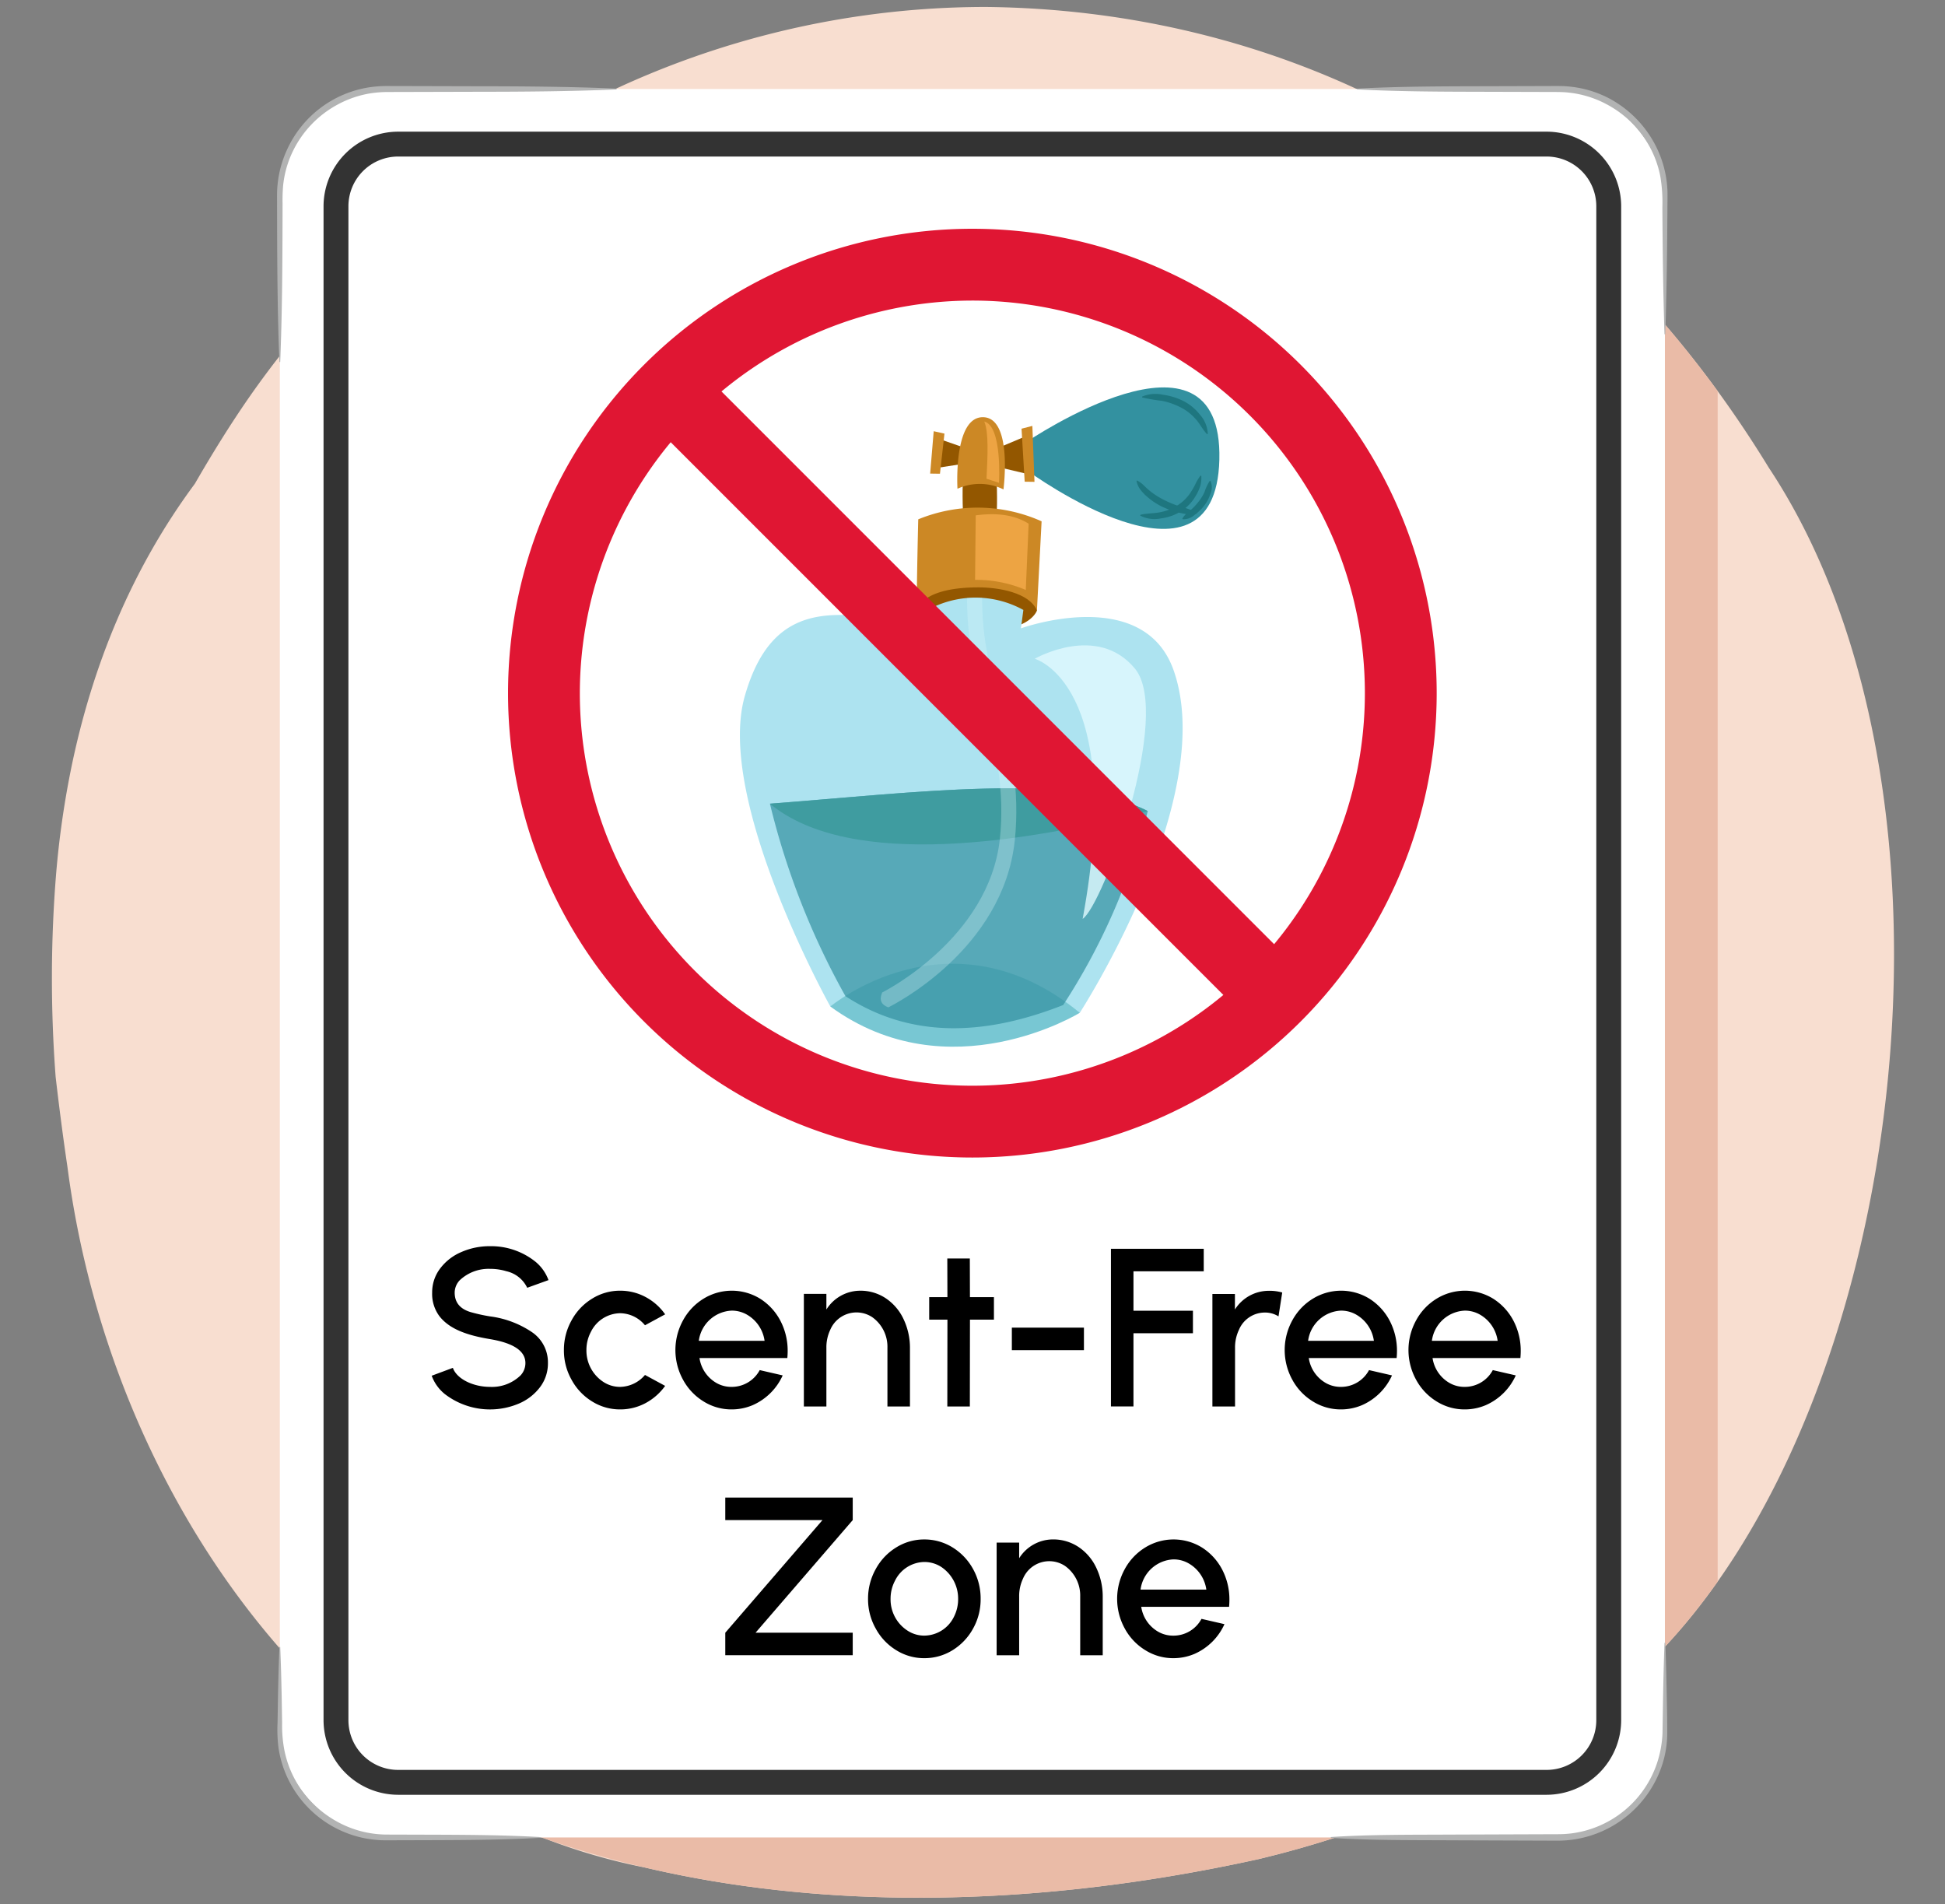 <svg xmlns="http://www.w3.org/2000/svg" xmlns:xlink="http://www.w3.org/1999/xlink" width="380" height="372" viewBox="0 0 380 372"><rect x="0" y="0" width="380" height="372" fill="#808080" stroke="none"/><defs><style>.cls-1,.cls-22{fill:none;}.cls-2{fill:#f8ded0;}.cls-3{clip-path:url(#clip-path);}.cls-4{fill:#eabba7;}.cls-5{fill:#fff;}.cls-6{fill:#b2b3b3;}.cls-7{fill:#935700;}.cls-8{fill:#cc8825;}.cls-9{fill:#ade3f0;}.cls-10{fill:#78c7d3;}.cls-11,.cls-14{fill:#3391a0;}.cls-11{opacity:0.7;}.cls-12{fill:#3f9ca0;}.cls-13{fill:#eda443;}.cls-15{fill:#1e767f;}.cls-16{fill:#e1faff;opacity:0.8;}.cls-17{opacity:0.3;}.cls-18{clip-path:url(#clip-path-2);}.cls-19{fill:#dcf9fc;}.cls-20{fill:#333;}.cls-21{fill:#e01633;}.cls-22{stroke:#e01633;stroke-miterlimit:10;stroke-width:14.028px;}</style><clipPath id="clip-path"><path class="cls-1" d="M345.6,91.4C305.7,26.18,247.04,1.905,192.544,1.358a171.814,171.814,0,0,0-92.507,27.114A179.7,179.7,0,0,0,48.823,77.4C45.1,82.744,41.564,88.44,38.062,94.509c-12.342,16.642-20.108,35.686-24.2,55.8a177.108,177.108,0,0,0-2.9,20.428c-.522,6.436-.8,12.995-.818,19.621s.22,13.317.728,20.018c4.026,34.629,11.223,74.293,30.275,103.762a98.091,98.091,0,0,0,13.1,16.282c53.35,43.248,126.157,47.207,191.647,32.753q8.048-1.917,16.129-4.574A192.5,192.5,0,0,0,310,334.906C370.279,293.933,390.674,159.363,345.6,91.4Z"/></clipPath><clipPath id="clip-path-2"><path class="cls-1" d="M210.96,197.848l-48.733-1.228s-22.493-40.352-16.722-60.613,19.541-16.678,36.771-13.092c0,0-.161.817,0-4.289a19.338,19.338,0,0,1,17.661.528l-.472,3.593s23.915-8.638,29.835,8.215C238.085,155.964,210.96,197.848,210.96,197.848Z"/></clipPath></defs><g id="Guides_Delete_Me_" data-name="Guides (Delete Me)"><path class="cls-2" d="M345.6,91.4C305.7,26.18,247.04,1.905,192.544,1.358a171.814,171.814,0,0,0-92.507,27.114A179.7,179.7,0,0,0,48.823,77.4C45.1,82.744,41.564,88.44,38.062,94.509c-12.342,16.642-20.108,35.686-24.2,55.8a177.108,177.108,0,0,0-2.9,20.428c-.522,6.436-.8,12.995-.818,19.621s.22,13.317.728,20.018c.671,5.772,1.43,11.683,2.318,17.661,8.356,64.031,51.069,124.578,112.7,136.758q9.695,2.273,19.625,3.639c33.057,4.59,67.631,1.966,100.376-5.261q8.048-1.917,16.129-4.574A192.5,192.5,0,0,0,310,334.906C370.279,293.933,390.674,159.363,345.6,91.4Z"/><g class="cls-3"><rect class="cls-4" x="84.976" y="30.697" width="250.609" height="341.55" rx="20.826"/></g><rect class="cls-5" x="54.668" y="17.39" width="270.609" height="341.55" rx="20.826"/><path class="cls-6" d="M265.144,17.313c8.257-.435,16.514-.45,24.772-.468l12.386-.036c1.037,0,2.049-.02,3.123.014a22.131,22.131,0,0,1,3.162.368,20.957,20.957,0,0,1,5.986,2.13,21.624,21.624,0,0,1,8.8,8.953,21.167,21.167,0,0,1,2.067,5.987,20.764,20.764,0,0,1,.34,3.154c.022,1.071-.007,2.075-.009,3.116-.052,8.257-.148,16.515-.417,24.772H325.2c-.27-8.257-.366-16.515-.418-24.772a30.587,30.587,0,0,0-.4-6.07A20.026,20.026,0,0,0,322.37,28.8a20.431,20.431,0,0,0-8.391-8.382,20.216,20.216,0,0,0-8.608-2.417c-.989-.043-2.042-.027-3.069-.035l-12.386-.035c-8.258-.019-16.515-.033-24.772-.469Z"/><path class="cls-6" d="M54.592,70.729c-.375-9.181-.43-18.362-.456-27.543l-.007-3.443c.007-1.136-.036-2.312.083-3.491A21.088,21.088,0,0,1,55.99,29.44,21.223,21.223,0,0,1,72.179,17.05a23.558,23.558,0,0,1,3.523-.245l3.443.008,13.772.036c9.181.008,18.362.066,27.543.464v.153c-9.181.4-18.362.457-27.543.464l-13.772.036-3.443.009a22.222,22.222,0,0,0-3.337.259,20.2,20.2,0,0,0-6.3,2.137,20.508,20.508,0,0,0-9.024,9.547,19.943,19.943,0,0,0-1.735,6.435,33.226,33.226,0,0,0-.1,3.39L55.2,43.186c-.025,9.181-.08,18.362-.455,27.543Z"/><path class="cls-7" d="M191.372,83.771c-4.246-.061-3.191,17.27-3.191,17.27l6.533.095S195.618,83.833,191.372,83.771Z"/><path class="cls-8" d="M202.588,119.268s-14.922-.239-23.51.068c.085-7.787.238-14.53.322-17.885a30.556,30.556,0,0,1,24.1.388Z"/><path class="cls-7" d="M202.588,119.268s-1.232,3.863-9.628,3.826c-10.271-.046-12.3-1.525-13.882-3.758,0,0,.554-4.593,12.093-4.594C195.041,114.742,201.112,115.742,202.588,119.268Z"/><path class="cls-9" d="M210.96,197.848l-48.733-1.228s-22.493-40.352-16.722-60.613,19.541-16.678,36.771-13.092c0,0-.161.817,0-4.289a19.338,19.338,0,0,1,17.661.528l-.472,3.593s23.915-8.638,29.835,8.215C238.085,155.964,210.96,197.848,210.96,197.848Z"/><path class="cls-10" d="M210.96,197.848s-25.507,15.7-48.733-1.228C162.227,196.62,185.61,177.05,210.96,197.848Z"/><path class="cls-11" d="M150.422,157a147.909,147.909,0,0,0,14.757,37.6c12.6,8.22,26.968,7.872,42.541,1.728a124.517,124.517,0,0,0,16.519-37.885C209.436,150.841,178.954,154.825,150.422,157Z"/><path class="cls-12" d="M224.239,158.442c-23.034,5.959-58.032,11.665-73.817-1.44C178.954,154.825,209.436,150.841,224.239,158.442Z"/><path class="cls-13" d="M190.629,100.672l-.126,12.605a24.641,24.641,0,0,1,9.908,1.972l.558-12.947C198.255,100.6,194.84,100.115,190.629,100.672Z"/><path class="cls-14" d="M200.611,86.29s38.34-26.053,37.618,3.492c-.711,29.092-37.407,2.232-37.407,2.232Z"/><path class="cls-15" d="M222.8,100.566c1.348-.321,2.571-.247,3.806-.49a9.572,9.572,0,0,0,3.4-1.33,8.294,8.294,0,0,0,2.593-2.525,14.363,14.363,0,0,0,.929-1.617,9.379,9.379,0,0,1,1.012-1.693l.16.039a6,6,0,0,1-.212,2.044,9.24,9.24,0,0,1-.877,1.871,8.631,8.631,0,0,1-2.884,3.021,9.6,9.6,0,0,1-3.928,1.386,6.057,6.057,0,0,1-4.031-.545Z"/><path class="cls-15" d="M222.136,93.854a5.512,5.512,0,0,1,1.426,1.059A15.076,15.076,0,0,0,224.776,96a15.8,15.8,0,0,0,2.768,1.726,22.89,22.89,0,0,0,3.065,1.246,12.348,12.348,0,0,1,3.2,1.206l-.023.163a5.515,5.515,0,0,1-1.783.127c-.578-.088-1.153-.2-1.722-.343a17.264,17.264,0,0,1-3.336-1.191,13.232,13.232,0,0,1-2.956-2.015,9.716,9.716,0,0,1-1.228-1.313,4.4,4.4,0,0,1-.713-1.617Z"/><path class="cls-15" d="M223.128,77.479a6.7,6.7,0,0,1,4.062-.37,12.594,12.594,0,0,1,3.968,1.207,9.681,9.681,0,0,1,3.241,2.649,6.035,6.035,0,0,1,1.573,3.788l-.155.054c-.974-1.027-1.444-2.162-2.332-3.065a9.578,9.578,0,0,0-2.942-2.225,13.686,13.686,0,0,0-3.551-1.214,34.942,34.942,0,0,1-3.843-.661Z"/><path class="cls-15" d="M230.989,101.286a6.427,6.427,0,0,1,1.679-1.678,12,12,0,0,0,1.525-1.644,8.645,8.645,0,0,0,1.152-1.884,8.7,8.7,0,0,1,1-2.123l.164.011a3.149,3.149,0,0,1-.045,2.544,7.593,7.593,0,0,1-1.2,2.276,9.11,9.11,0,0,1-1.837,1.765,3.243,3.243,0,0,1-2.369.884Z"/><polygon class="cls-7" points="189.597 87.873 183.149 85.628 182.66 91.461 189.967 90.337 189.597 87.873"/><polygon class="cls-8" points="184.522 84.705 183.642 92.543 181.727 92.515 182.422 84.238 184.522 84.705"/><path class="cls-16" d="M202.156,128.688s17.87,4.873,9.363,50.817c3.957-2.556,17.6-39.971,10.212-48.9S202.156,128.688,202.156,128.688Z"/><polygon class="cls-7" points="194.401 87.748 200.921 85.007 201.214 92.707 193.949 90.982 194.401 87.748"/><path class="cls-8" d="M192.063,81.5c-5.843-.085-5,13.976-5,13.976a10.522,10.522,0,0,1,8.988.13S197.905,81.579,192.063,81.5Z"/><polygon class="cls-8" points="199.58 83.744 200.196 94.099 202.111 94.127 201.695 83.2 199.58 83.744"/><g class="cls-17"><g class="cls-18"><path class="cls-19" d="M173.553,196.787c-1.368-.5-1.834-1.435-1.2-2.907.209-.1,20.883-10.5,22.992-30,1-9.237-.825-18.033-2.817-25.229-2.4-8.658-4.876-17.611-2.832-31.523l2.893.5c-1.939,13.189.442,21.785,2.744,30.1,2.081,7.522,3.991,16.627,2.921,26.523C195.952,185.562,174.468,196.339,173.553,196.787Z"/></g></g><path class="cls-13" d="M192.306,82.352c.893,2.181.65,6.7.43,11.168l2.441.8S195.845,83.248,192.306,82.352Z"/><path class="cls-20" d="M302.173,30.58a9.712,9.712,0,0,1,9.7,9.7V336.049a9.712,9.712,0,0,1-9.7,9.7H77.773a9.712,9.712,0,0,1-9.7-9.7V40.281a9.712,9.712,0,0,1,9.7-9.7h224.4m0-4.86H77.773A14.6,14.6,0,0,0,63.212,40.281V336.049a14.6,14.6,0,0,0,14.561,14.56h224.4a14.6,14.6,0,0,0,14.561-14.56V40.281A14.6,14.6,0,0,0,302.173,25.72Z"/><path class="cls-21" d="M189.973,58.717a76.688,76.688,0,1,1-76.689,76.688,76.775,76.775,0,0,1,76.689-76.688m0-14.028a90.716,90.716,0,1,0,90.716,90.716,90.716,90.716,0,0,0-90.716-90.716Z"/><line class="cls-22" x1="131.425" y1="76.858" x2="247.876" y2="193.309"/><path d="M86.808,272.247a8.169,8.169,0,0,1-2.465-3.5l4.136-1.54c.749,2.156,3.939,3.718,7.261,3.718a8.029,8.029,0,0,0,5.963-2.244,3.5,3.5,0,0,0,.946-2.42c0-2.333-2.31-3.895-6.909-4.665-4.664-.77-7.965-2.024-9.879-4.467a7.281,7.281,0,0,1-1.43-4.62,7.671,7.671,0,0,1,1.562-4.709,10.125,10.125,0,0,1,4.137-3.213,13.685,13.685,0,0,1,5.61-1.144,13.839,13.839,0,0,1,8.934,3.081,8.407,8.407,0,0,1,2.486,3.542l-4.158,1.5a5.946,5.946,0,0,0-4.071-3.234,10.867,10.867,0,0,0-3.191-.462,8.206,8.206,0,0,0-5.94,2.244,3.548,3.548,0,0,0-.968,2.4c0,2.112,1.275,3.256,3.124,3.806a33.538,33.538,0,0,0,3.784.836,18.906,18.906,0,0,1,8.163,3.059,7.112,7.112,0,0,1,3.147,6.051,7.648,7.648,0,0,1-1.54,4.708,10.125,10.125,0,0,1-4.137,3.213,14.472,14.472,0,0,1-14.565-1.936Z"/><path d="M129.951,270.729a11.2,11.2,0,0,1-3.828,3.366,10.447,10.447,0,0,1-4.951,1.232,10.248,10.248,0,0,1-5.5-1.562,11.215,11.215,0,0,1-4-4.225,11.631,11.631,0,0,1-1.5-5.787,11.8,11.8,0,0,1,1.5-5.831,11.2,11.2,0,0,1,4-4.224,10.248,10.248,0,0,1,5.5-1.562,10.447,10.447,0,0,1,4.951,1.232,10.89,10.89,0,0,1,3.828,3.388l-3.938,2.135a6.385,6.385,0,0,0-4.841-2.355,6.472,6.472,0,0,0-5.721,3.631,7.522,7.522,0,0,0-.88,3.586,7.313,7.313,0,0,0,3.279,6.183,5.942,5.942,0,0,0,3.322.99,6.516,6.516,0,0,0,4.841-2.332Z"/><path d="M137.452,273.765a11.222,11.222,0,0,1-4-4.225,12.026,12.026,0,0,1,0-11.618,11.212,11.212,0,0,1,4-4.224,10.558,10.558,0,0,1,11.089.022,11.269,11.269,0,0,1,3.917,4.268,12.61,12.61,0,0,1,1.431,5.941c0,.44-.023.9-.067,1.364H136.66A6.754,6.754,0,0,0,140,270.178a5.877,5.877,0,0,0,2.949.748h.088a6.2,6.2,0,0,0,5.391-3.278l4.488,1.034a11.5,11.5,0,0,1-5.853,5.809,10.5,10.5,0,0,1-4.114.836A10.249,10.249,0,0,1,137.452,273.765Zm11.926-11.838a7,7,0,0,0-3.433-5.105,5.911,5.911,0,0,0-2.992-.792,6.787,6.787,0,0,0-6.426,5.9Z"/><path d="M173.38,274.755V263.269a7.093,7.093,0,0,0-2.97-5.963,5.571,5.571,0,0,0-8.208,2.487,7.955,7.955,0,0,0-.748,3.476v11.486h-4.4v-22h4.4v3.058a7.809,7.809,0,0,1,6.514-3.674,8.893,8.893,0,0,1,5.082,1.474,9.965,9.965,0,0,1,3.455,4.026,13.006,13.006,0,0,1,1.276,5.545v11.574Z"/><path d="M189.505,257.791l-.023,16.964h-4.4l.022-16.964H181.54v-4.4H185.1l-.022-7.547h4.4l.023,7.547h4.686v4.4Z"/><path d="M211.771,259.353v4.4H197.688v-4.4Z"/><path d="M217.048,243.95h18.13v4.4h-13.73v7.7h11.618v4.4H221.448v14.3h-4.4Z"/><path d="M249.786,257.152a4.92,4.92,0,0,0-2.663-.748,5.483,5.483,0,0,0-5.082,3.411,7.941,7.941,0,0,0-.748,3.476v11.464H236.87V252.774h4.4v3.036a7.82,7.82,0,0,1,6.535-3.652,9.055,9.055,0,0,1,2.706.33Z"/><path d="M256.494,273.765a11.215,11.215,0,0,1-4.005-4.225,12.026,12.026,0,0,1,0-11.618,11.2,11.2,0,0,1,4.005-4.224,10.558,10.558,0,0,1,11.089.022,11.269,11.269,0,0,1,3.917,4.268,12.61,12.61,0,0,1,1.431,5.941c0,.44-.023.9-.067,1.364H255.7a6.754,6.754,0,0,0,3.344,4.885,5.876,5.876,0,0,0,2.948.748h.089a6.2,6.2,0,0,0,5.391-3.278l4.488,1.034a11.5,11.5,0,0,1-5.853,5.809,10.5,10.5,0,0,1-4.115.836A10.248,10.248,0,0,1,256.494,273.765Zm11.926-11.838a7,7,0,0,0-3.433-5.105,5.914,5.914,0,0,0-2.993-.792,6.787,6.787,0,0,0-6.425,5.9Z"/><path d="M280.673,273.765a11.215,11.215,0,0,1-4-4.225,12.026,12.026,0,0,1,0-11.618,11.2,11.2,0,0,1,4-4.224,10.558,10.558,0,0,1,11.089.022,11.277,11.277,0,0,1,3.917,4.268,12.609,12.609,0,0,1,1.43,5.941c0,.44-.022.9-.066,1.364H279.881a6.751,6.751,0,0,0,3.344,4.885,5.877,5.877,0,0,0,2.949.748h.088a6.2,6.2,0,0,0,5.39-3.278l4.489,1.034a11.5,11.5,0,0,1-5.853,5.809,10.5,10.5,0,0,1-4.114.836A10.249,10.249,0,0,1,280.673,273.765ZM292.6,261.927a7.006,7.006,0,0,0-3.433-5.105,5.913,5.913,0,0,0-2.992-.792,6.785,6.785,0,0,0-6.426,5.9Z"/><path d="M141.7,318.949l18.989-22H141.7v-4.4H166.6v4.4l-18.989,22H166.6v4.4H141.7Z"/><path d="M175.093,322.359a11.2,11.2,0,0,1-4-4.224,11.633,11.633,0,0,1-1.5-5.787,11.8,11.8,0,0,1,1.5-5.831,11.207,11.207,0,0,1,4-4.225,10.249,10.249,0,0,1,5.5-1.562,10.378,10.378,0,0,1,5.522,1.562,11.386,11.386,0,0,1,4,4.225,11.791,11.791,0,0,1,1.474,5.831,11.626,11.626,0,0,1-1.474,5.787,11.375,11.375,0,0,1-4,4.224,10.37,10.37,0,0,1-5.522,1.563A10.241,10.241,0,0,1,175.093,322.359Zm11.243-6.446a7.618,7.618,0,0,0,.858-3.565,7.45,7.45,0,0,0-3.3-6.249,6.084,6.084,0,0,0-3.3-.968,6.5,6.5,0,0,0-5.722,3.631,7.522,7.522,0,0,0-.88,3.586,7.252,7.252,0,0,0,3.322,6.2,5.962,5.962,0,0,0,3.28.968A6.508,6.508,0,0,0,186.336,315.913Z"/><path d="M211.042,323.35V311.864a7.091,7.091,0,0,0-2.97-5.963,5.571,5.571,0,0,0-8.208,2.487,7.952,7.952,0,0,0-.748,3.476V323.35h-4.4v-22h4.4V304.4a7.81,7.81,0,0,1,6.514-3.675,8.886,8.886,0,0,1,5.082,1.475,9.95,9.95,0,0,1,3.455,4.026,13,13,0,0,1,1.276,5.545V323.35Z"/><path d="M223.758,322.359a11.2,11.2,0,0,1-4.005-4.224,12.026,12.026,0,0,1,0-11.618,11.207,11.207,0,0,1,4.005-4.225,10.558,10.558,0,0,1,11.089.022,11.287,11.287,0,0,1,3.917,4.269,12.609,12.609,0,0,1,1.43,5.941c0,.44-.022.9-.066,1.364H222.966a6.753,6.753,0,0,0,3.344,4.885,5.876,5.876,0,0,0,2.948.748h.089a6.2,6.2,0,0,0,5.39-3.278l4.489,1.034a11.5,11.5,0,0,1-5.853,5.808,10.49,10.49,0,0,1-4.115.837A10.24,10.24,0,0,1,223.758,322.359Zm11.926-11.837a7.006,7.006,0,0,0-3.433-5.105,5.914,5.914,0,0,0-2.993-.792,6.785,6.785,0,0,0-6.425,5.9Z"/><path class="cls-6" d="M105.43,359.017c-6.585.372-13.17.426-19.755.454L75.8,359.5a21.193,21.193,0,0,1-21.374-17.951,28.049,28.049,0,0,1-.2-5.009l.083-4.939c.062-3.292.149-6.584.287-9.877h.153c.137,3.293.225,6.585.286,9.877l.083,4.939a25.71,25.71,0,0,0,.349,4.839,20.217,20.217,0,0,0,3.768,8.745,21.053,21.053,0,0,0,7.3,6.085A20.165,20.165,0,0,0,75.8,358.38l9.878.029c6.585.028,13.17.082,19.755.454Z"/><path class="cls-6" d="M260.009,358.863c7.861-.511,15.723-.436,23.584-.48l11.792-.042,5.9-.021,2.947-.01a21.236,21.236,0,0,0,2.859-.169,20.359,20.359,0,0,0,16.708-13.9,21.406,21.406,0,0,0,1.008-5.645l.093-5.885c.067-3.93.153-7.861.305-11.792h.153c.152,3.931.237,7.862.305,11.792.041,1.97.071,3.92.067,5.907a19.987,19.987,0,0,1-.922,5.945,21.51,21.51,0,0,1-17.555,14.811,22.056,22.056,0,0,1-3.021.2l-2.947-.011-5.9-.021-11.792-.041c-7.861-.044-15.723.031-23.584-.48Z"/></g></svg>